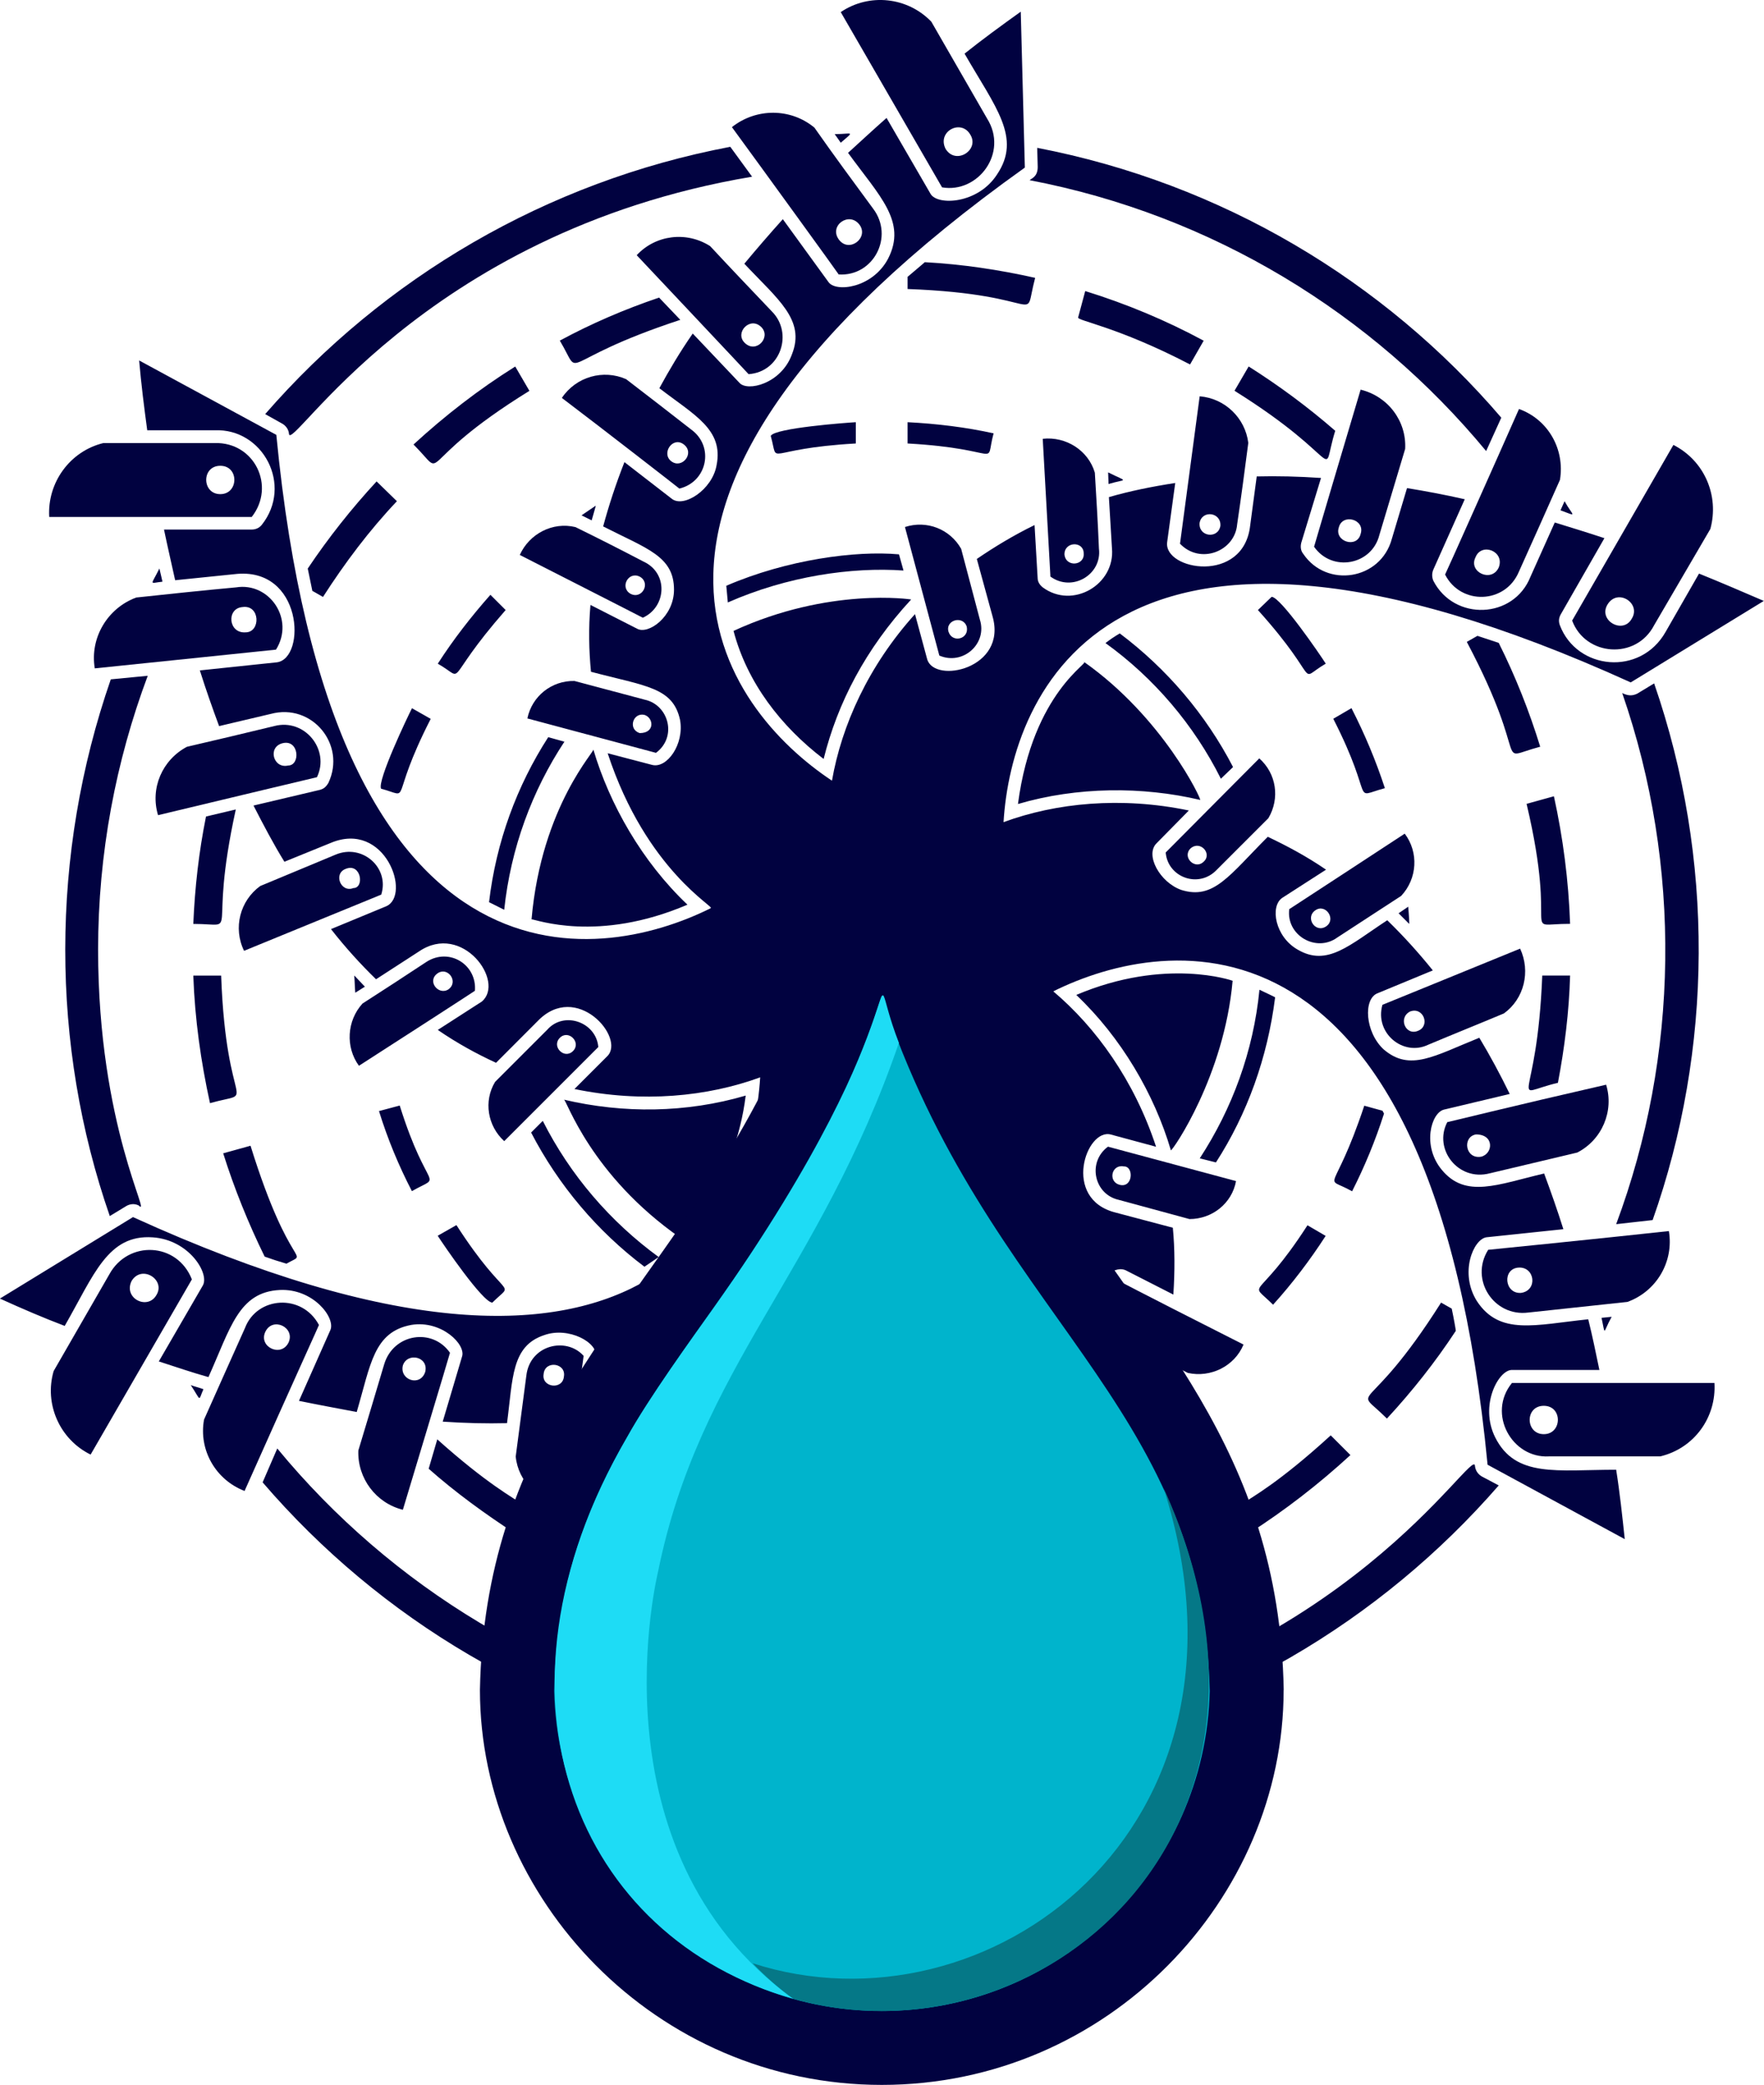 <?xml version="1.0" encoding="UTF-8"?>
<svg id="Ebene_1" data-name="Ebene 1" xmlns="http://www.w3.org/2000/svg" viewBox="0 0 207.15 244.83">
  <defs>
    <style>
      .cls-1 {
        fill: #1edcf5;
      }

      .cls-1, .cls-2, .cls-3, .cls-4 {
        fill-rule: evenodd;
        stroke-width: 0px;
      }

      .cls-2 {
        fill: #010240;
      }

      .cls-3 {
        fill: #057887;
      }

      .cls-4 {
        fill: #00b4cc;
      }
    </style>
  </defs>
  <path class="cls-2" d="m121.79,17.36c21.64,4.16,40.72,15.58,54.51,31.69l-1.78,3.92c-13.37-16.17-32.16-27.71-53.61-31.81.21-.21.95-.38.95-1.55l-.06-2.26Zm61.94,41.5c.97,1.75,1.64,1.86-.48,1.07l.48-1.07Zm10.52,21.4c7.11,20.58,6.9,42.98-.18,63.02l-4.28.48c7.38-19.8,7.75-42.03.71-62.37.73.36,1.23.33,1.78.06l1.96-1.19Zm-4.99,74.38c-1.07,1.92-.7,2.34-1.19.12l1.19-.12Zm-13.26,19.8c-13.91,15.99-32.99,27.35-54.68,31.39l-2.5-3.51c39.02-6.56,54.39-32.95,54.39-30.14.06.48.3.89.77,1.19l2.02,1.07Zm-66.93,32.88c-2.34,0-2.22.5-.71-1.01l.71,1.01Zm-23.78-1.61c-21.64-4.16-40.66-15.58-54.45-31.63l1.72-3.98c13.37,16.23,32.22,27.77,53.61,31.87-.08.08-.95.39-.95,1.49l.06,2.26Zm-62.89-43.05c.48.18,1.01.3,1.49.48-.64,1.44-.21,1.45-1.49-.48Zm-9.51-19.86c-6.96-20.04-7.02-42.45.12-63.02l4.34-.42c-3.74,9.99-5.83,20.87-5.83,32.17,0,20.71,6.41,31.68,4.76,30.03-.48-.24-1.01-.18-1.43.06l-1.96,1.19Zm5.83-76.04c.12.54.24,1.01.36,1.55-1.57.16-1.4.55-.36-1.55Zm12.42-18.13c13.91-15.99,32.99-27.29,54.62-31.39l2.56,3.51c-39.02,6.56-54.39,32.97-54.39,30.14-.06-.48-.36-.89-.77-1.13l-2.02-1.13ZM98.02,15.75c2.04,0,2.44-.47.71,1.01l-.71-1.01Zm10.58,15.04c4.4.24,8.74.89,12.96,1.84-1.53,5.77,1.71,1.92-14.98,1.31v-1.43s2.04-1.72,2.02-1.72Zm-31.21,4.16c-4.04,1.37-7.91,3.03-11.65,5.05,2.83,4.76-.87,2.5,14.15-2.44l-2.5-2.62Zm-16.88,8.09c-4.28,2.68-8.26,5.77-11.95,9.16,4.28,4.28-.56,2.46,13.61-6.3l-1.66-2.85Zm-16.29,13.5c-2.91,3.15-5.65,6.6-8.08,10.23.18.89.36,1.78.54,2.62l1.25.71c2.56-3.98,5.41-7.79,8.68-11.24l-2.38-2.32Zm-20.03,39.36c-.83,4.1-1.31,8.32-1.49,12.6,5.72,0,1.6,2.04,4.99-13.44l-3.51.83Zm-1.49,18.67c.18,5.11.89,10.11,1.96,14.98,5.76-1.63,1.92,1.67,1.31-14.98h-3.27Zm3.51,20.87c1.31,4.16,2.97,8.26,4.87,12.13.83.3,1.72.59,2.56.83,2.79-1.59.52,1.36-4.22-13.85l-3.21.89Zm24.13,37.04c3.15,2.79,6.6,5.29,10.16,7.61,2.84-4.87,2.65-.5-9.15-11.06l-1.01,3.45Zm15.39,10.64c4.46,2.32,9.09,4.28,13.97,5.77,1.5-5.7,2.43-.83-12.3-8.62l-1.66,2.85Zm19.85,7.31c4.16.95,8.5,1.61,12.96,1.9.65-.59,1.31-1.19,1.96-1.78,0-3.14,1.56.19-14.09-3.27l-.83,3.15Zm14.92-140.85c-1.04.06-9.53.68-9.99,1.61,1.01,3.64-1.06,1.51,9.99.89v-2.5Zm-30.55,9.81c-.53.36-1.13.77-1.66,1.13l1.19.59s.5-1.72.48-1.72Zm-12.36,10.46c-2.26,2.56-4.34,5.23-6.18,8.09,3.52,2,.37,2.38,7.97-6.3l-1.78-1.78Zm-9.21,13.32c-.49.95-4.1,8.51-3.63,9.45,3.76,1.02.77,1.69,5.83-8.2l-2.2-1.25Zm-6.78,31.39c.06.65.06,1.37.12,2.02l1.13-.71c-.41-.41-1.22-1.31-1.25-1.31Zm2.91,15.93c1.01,3.27,2.32,6.42,3.86,9.39,3.76-2.14,1.9.57-1.43-10.05l-2.44.65Zm6.89,14.63c.66,1.03,5.3,7.85,6.42,7.85,2.72-2.72,1.79.23-4.22-9.1l-2.2,1.25Zm25.62,22.47c-.08-1.86.39-1.38-1.78-.89-.1,0,1.76.89,1.78.89Zm13.43,4.58c3.27.71,6.6,1.13,10.05,1.31,0-4.2,1.43-1.41-9.39-3.75l-.65,2.44ZM127.44,34.18c4.81,1.49,9.51,3.45,13.91,5.83l-1.6,2.79c-8.58-4.47-13.33-5.14-13.14-5.53l.83-3.09Zm19.2,8.86c3.57,2.26,6.95,4.76,10.16,7.55-1.85,5.97,1.46,3.61-11.83-4.7l1.66-2.85Zm29.36,32.46c1.96,3.92,3.57,7.97,4.87,12.19-5.7,1.51-.83,2.43-8.62-12.31l1.25-.71c.51.18,2.54.83,2.5.83Zm6.48,18.01c1.07,4.88,1.72,9.87,1.9,14.98-6.08,0-1.27,2.14-5.11-14.09l3.21-.89Zm1.9,21.05c-.12,4.28-.65,8.5-1.43,12.6-5.99,1.42-2.46,3.1-1.84-12.6h3.27Zm-13.43,41.74c-2.38,3.63-5.11,7.08-8.08,10.29-4.21-4.21-2.55.47,6.36-13.62l1.25.71c.26,1.21.5,2.62.48,2.62Zm-12.36,14.57c-3.69,3.39-7.67,6.48-11.95,9.22-2.9-4.97-2.65-.29,9.63-11.53l2.32,2.32Zm-17.24,12.25c-3.68,1.96-7.61,3.63-11.59,4.99-4.27-4.48-3.92-.58,9.99-7.85l1.6,2.85ZM106.58,49.58c3.45.18,6.84.59,10.1,1.31-1.1,4.11,1.38,1.83-10.1,1.19v-2.5Zm23.54,5.89c2.45,1.22,2.21.72.06,1.37-.06-1.48-.04-1.37-.06-1.37Zm25.56,22.47c-3.58,2.09-.22,2.31-7.96-6.3l1.61-1.55c1.04,0,5.65,6.73,6.36,7.85Zm3.03,5.23c1.55,3.03,2.85,6.12,3.92,9.39-4.11,1.1-1.01,1.75-6.06-8.15l2.14-1.25Zm6.66,23.31c.09,1,.14,2.02.12,2.02-.42-.42-.83-.83-1.25-1.25l1.13-.77Zm-2.85,24.32c-1.01,3.15-2.26,6.18-3.74,9.1-3.55-2.01-2.22.91,1.43-10.05l2.14.59c.18.37.2.36.18.36Zm-6.84,14.33c-1.84,2.85-3.92,5.59-6.18,8.09-3.03-3.03-1.99.03,4.04-9.33l2.14,1.25Zm-16.82,17.42c-2.3,1.61-1.66,1.45-1.25-.59l1.25.59Zm-22.47,9.69c-3.15.65-6.42,1.07-9.81,1.25,0-4.18-1.43-1.44,9.45-3.75.33,1.33.71,2.5.36,2.5Zm-10.82-107.14l.53,1.9c-6.07-.43-13.66.67-20.63,3.75-.06-.65-.12-1.31-.18-1.96,7.13-3.08,15.2-4.15,20.27-3.69Zm25.92,9.28c5.53,4.16,10.1,9.51,13.31,15.7l-1.43,1.37c-3.15-6.3-7.85-11.83-13.55-15.93,1.12-.87,1.72-1.13,1.66-1.13Zm18.25,42.75c-.89,7.08-3.27,13.67-6.95,19.38l-1.9-.48c3.8-5.83,6.3-12.55,7.01-19.8.5.23,1.87.89,1.84.89Zm-27.94,37.22c-6.9,2.94-14.9,4.07-20.27,3.63l-.48-1.9c6.03.43,13.64-.67,20.63-3.75.09,1,.14,2.02.12,2.02Zm-46.12-5.59c-5.53-4.16-10.1-9.57-13.31-15.76l1.37-1.37c3.21,6.36,7.91,11.83,13.61,15.99-.8.54-1.64,1.13-1.66,1.13Zm-18.25-42.81c.83-7.08,3.27-13.67,6.95-19.38l1.9.53c-3.8,5.77-6.3,12.49-7.07,19.74-2.05-1.02-1.76-.89-1.78-.89Zm49.57-35.55c-5.38,5.83-8.64,12.16-10.28,18.73-5.05-3.86-8.98-8.98-10.58-15.04,11.24-5.18,20.89-3.69,20.86-3.69Zm20.27,7.31c9.33,6.57,13.86,16.23,13.67,16.23-6.78-1.6-14.46-1.56-21.4.48,1.76-13.3,8.69-16.71,7.73-16.71Zm17.48,37.46c-.99,11.18-7.02,19.92-7.25,19.92-1.94-6.6-5.85-13.27-11.11-18.25,10.52-4.46,18.39-1.66,18.37-1.66Zm-23.72,33.83c-6.98,3.3-13.58,4.13-20.86,3.75-.22-.21,7.41-6.97,10.22-18.79,8.4,6.35,10.94,15.04,10.64,15.04Zm-41.13-3.63c-10.56-7.36-13.37-16.23-13.67-16.23,6.98,1.64,14.35,1.57,21.34-.48-1.2,9.8-7.08,16.71-7.67,16.71Zm-17.48-37.4c1.18-13.46,7.7-19.98,7.25-19.98,1.89,6.42,5.72,13.2,11.06,18.25-10.55,4.52-17.81,1.72-18.31,1.72Z"/>
  <path class="cls-2" d="m83.45,106.66c-13.26,6.6-44.52,11.59-51-55.59l-16.11-8.74c.24,2.79.59,5.53.95,8.2h7.91c5.67-.25,9.25,6.46,5.53,11.12-.3.36-.71.54-1.19.54h-10.28c.42,2.02.89,4.04,1.31,5.95l6.95-.71c8.06-.98,8.48,9.91,4.99,10.35l-9.04.95c.71,2.26,1.49,4.46,2.26,6.54l6.06-1.43c4.85-1.31,8.89,3.6,6.78,8.09-.24.42-.53.71-1.01.83l-7.79,1.84c1.19,2.32,2.38,4.58,3.63,6.6l5.41-2.2c6.44-2.73,9.52,6.15,6.54,7.43l-6.48,2.68c1.72,2.2,3.51,4.16,5.29,5.89l5.05-3.27c5.1-3.46,10.15,3.56,7.37,5.89l-5.17,3.33c2.26,1.55,4.52,2.79,6.84,3.86l4.87-4.88c4.57-4.77,10.36,1.95,8.2,4.1l-3.86,3.86c8.02,1.66,15.63.89,21.81-1.37-.89,14.8-12.19,44.41-73.65,16.41l-15.63,9.57c2.62,1.19,5.11,2.26,7.61,3.21,3.45-6.01,5.05-10.77,10.34-10.4,4.25.28,6.69,4.24,5.88,5.65l-5.17,8.92c2.02.65,3.92,1.31,5.83,1.84,2.59-5.77,3.54-9.99,8.38-10.23,3.91-.19,6.56,3.25,5.94,4.7l-3.69,8.32c2.32.48,4.58.89,6.78,1.31,1.64-5.54,1.97-9.41,6.42-10.23,3.55-.58,6.47,2.33,5.94,3.75l-2.26,7.61c2.62.18,5.11.24,7.55.18.7-5.23.48-9.08,4.4-10.35,2.81-.99,6.32.84,6.06,2.62l-.89,6.96c2.73-.42,5.29-.95,7.73-1.66-.28-5.52-1.14-8.89,2.26-10.88,2.33-1.24,6.18-.46,6.18,1.49l.36,6.12c2.44-1.19,4.7-2.56,6.72-3.98-1.65-6.22-3.24-9.3-.3-11.89,1.95-1.79,5.73-1.62,6.18.18l1.43,5.23c5.47-6.06,8.56-13.08,9.69-19.56,12.36,8.2,32.34,32.76-22.59,72l.48,18.31c2.26-1.61,4.46-3.27,6.6-4.93l-3.98-6.84c-3.08-5.09,1.23-11.25,6.89-10.35.48.06.83.3,1.07.71l5.11,8.92c1.6-1.37,3.09-2.74,4.52-4.1l-4.04-5.65c-4.88-6.2,4.02-12.39,6.42-9.51l5.35,7.37c1.6-1.78,3.09-3.51,4.52-5.23l-4.28-4.58c-3.49-3.36-1.36-9.48,3.63-9.87.48-.06.89.12,1.25.48l5.47,5.77c1.43-2.14,2.73-4.28,3.92-6.42l-4.64-3.57c-5.64-4.09.56-11.29,3.21-9.39l5.53,4.28c1.01-2.56,1.84-5.11,2.44-7.55l-5.35-2.74c-6.05-2.83-1.25-10.8,1.43-9.28l5.47,2.79c.18-2.73.18-5.35-.06-7.85l-6.72-1.78c-6.38-1.6-3.43-9.99-.54-9.16l5.29,1.43c-2.56-7.79-7.07-14.03-12.07-18.25,13.26-6.6,44.52-11.59,51,55.59l16.11,8.74c-.3-2.79-.59-5.53-1.01-8.15-6.97,0-11.82.97-14.21-3.81-1.87-3.75.39-7.91,1.96-7.91h10.28c-.42-2.02-.83-4.04-1.31-5.95-6.25.65-10.4,1.94-13.08-2.14-2.07-3.3-.42-7.27,1.13-7.49l9.03-.95c-.71-2.26-1.49-4.46-2.26-6.54-5.47,1.29-9.21,2.96-12.01-.42-2.36-2.83-1.26-6.7.24-7.08l7.73-1.84c-1.13-2.32-2.32-4.52-3.57-6.6-5.3,2.13-8.14,4.01-11.23,1.37-2.2-2.03-2.42-5.96-.71-6.6l6.48-2.68c-1.72-2.14-3.51-4.1-5.35-5.89-4.46,2.92-7.03,5.49-10.52,3.45-2.66-1.51-3.26-5.05-1.84-6.06l5.17-3.33c-2.26-1.55-4.58-2.79-6.84-3.86-4.56,4.56-6.35,7.43-10.16,6.24-2.51-.89-4.28-4.1-2.91-5.47l3.8-3.86c-7.97-1.66-15.63-.89-21.76,1.37.89-14.8,12.19-44.35,73.65-16.41l15.63-9.57c-2.62-1.13-5.11-2.2-7.61-3.21l-3.92,6.84c-2.95,5.23-10.41,4.51-12.42-.77-.18-.48-.12-.89.12-1.31l5.11-8.92c-1.96-.65-3.92-1.25-5.83-1.84l-2.85,6.36c-1.97,4.99-8.96,5.25-11.41.48-.18-.42-.18-.89,0-1.31l3.69-8.26c-2.32-.53-4.58-.95-6.78-1.31l-1.78,5.95c-1.31,4.86-7.66,5.83-10.4,1.78-.3-.36-.36-.83-.24-1.31l2.32-7.61c-2.62-.18-5.17-.24-7.55-.18l-.77,5.77c-.77,6.9-10.16,5.25-9.75,1.96l.95-6.96c-2.73.42-5.35.95-7.79,1.66l.36,6.01c.39,4.25-4.61,7.2-8.14,4.58-.36-.3-.59-.65-.59-1.13l-.36-6.18c-2.44,1.19-4.7,2.56-6.78,3.98l1.84,6.72c1.79,6.18-6.83,7.99-7.67,5.05l-1.43-5.29c-5.47,6.06-8.62,13.08-9.75,19.56-12.36-8.2-32.33-32.76,22.65-72l-.48-18.31c-2.32,1.66-4.52,3.27-6.6,4.93,3.63,6.32,6.74,9.87,3.8,14.21-2.24,3.46-6.99,3.65-7.79,2.26l-5.17-8.92c-1.55,1.37-3.03,2.74-4.52,4.1,3.69,5.09,6.94,8.06,4.7,12.43-1.83,3.47-6.17,3.99-7.01,2.73l-5.35-7.37c-1.6,1.78-3.09,3.51-4.52,5.23,3.9,4.17,7.21,6.58,5.59,10.64-1.25,3.46-5.26,4.44-6.18,3.33l-5.47-5.77c-1.49,2.14-2.79,4.34-3.92,6.42,4.16,3.2,7.55,4.85,6.72,9.04-.49,2.88-3.9,5.09-5.29,3.92l-5.53-4.28c-1.01,2.56-1.84,5.11-2.5,7.55,5.15,2.63,8.32,3.49,8.32,7.43,0,3.19-3.04,5.32-4.34,4.58l-5.47-2.79c-.24,2.74-.18,5.35.06,7.85,6.45,1.71,9.62,1.81,10.46,5.65.52,2.86-1.54,5.73-3.27,5.29l-5.23-1.37c4.56,13.89,12.9,18.19,12.07,18.19Z"/>
  <path class="cls-2" d="m77.03,88.41c2.54-1.88,1.48-5.64-1.31-6.24l-8.26-2.2c-2.67-.06-4.99,1.78-5.53,4.4l15.1,4.04Zm-1.9-2.32c-1.42-.43-.82-2.44.54-2.14,1.09.33,1.28,2.14-.54,2.14Zm-1.07-16.35c-1.32-.73-.28-2.7,1.07-2.02,1.32.73.28,2.7-1.07,2.02h0Zm4.76-15.58c-1.2-.93.19-2.97,1.49-1.96,1.32,1.03-.24,2.93-1.49,1.96h0Zm8.62-13.91c-1.2-1.2.66-3.14,1.96-1.84,1.2,1.2-.62,3.18-1.96,1.84h0Zm11.06-12.13c-1.18-1.63,1.23-3.34,2.44-1.72,1.12,1.54-1.25,3.36-2.44,1.72h0Zm12.54-10.64c-1.03-2.06,1.84-3.55,2.91-1.66,1.11,1.8-1.72,3.61-2.91,1.66h0Zm-.42,4.52c4.22.74,7.84-4.05,5.29-8.09l-6.54-11.36c-2.79-2.91-7.31-3.39-10.64-1.13l11.89,20.57Zm-12.13,10.23c4.08.26,6.54-4.44,4.04-7.73-2.32-3.15-4.64-6.3-6.89-9.51-2.79-2.32-6.84-2.32-9.69-.06,3.67,5.01,12.57,17.3,12.54,17.3Zm-10.58,11.71c3.76-.26,5.28-4.82,2.73-7.37-2.44-2.56-4.87-5.11-7.25-7.67-2.79-1.78-6.42-1.31-8.62,1.07.02.02,13.16,13.97,13.14,13.97Zm-8.14,13.44c3.29-.79,4.16-4.96,1.37-6.96-2.5-1.96-5.05-3.92-7.61-5.89-2.67-1.19-5.88-.3-7.55,2.2,4.98,3.77,13.81,10.64,13.79,10.64Zm-4.28,15.16c2.78-1.26,3.03-5.25.06-6.6-2.62-1.37-5.29-2.73-7.97-4.04-2.67-.65-5.41.77-6.54,3.27.02.01,14.47,7.37,14.44,7.37Z"/>
  <path class="cls-2" d="m70.26,122.95c-.25-2.91-4.02-4.27-6-2.02l-6.12,6.12c-1.37,2.26-.89,5.17,1.07,6.96l11.06-11.06Zm-2.97.48c-1.02,1.02-2.56-.53-1.55-1.55s2.56.53,1.55,1.55h0Zm-14.62-7.25c-1.18.78-2.61-1-1.25-1.9,1.15-.77,2.48.98,1.25,1.9h0Zm-11.17-11.89c-1.48.59-2.4-1.71-.89-2.26,1.81-.72,2.21,2.26.89,2.26Zm-7.67-14.39c-1.74.4-2.44-2.17-.65-2.62,1.95-.49,2.13,2.62.65,2.62Zm-4.99-15.64c-2.05.15-2.27-2.83-.36-2.97,2.09-.3,2.15,2.97.36,2.97Zm-2.97-16.23c-2.18,0-2.23-3.33,0-3.33s2.17,3.33,0,3.33Zm3.69,2.68c2.84-3.61.33-8.81-4.34-8.68h-13.08c-3.92.95-6.6,4.64-6.36,8.68h23.78Zm2.85,15.58c2.23-3.55-.76-7.95-4.7-7.31-3.92.36-7.79.77-11.71,1.19-3.39,1.25-5.47,4.76-4.87,8.32.02,0,21.3-2.2,21.28-2.2Zm4.81,14.98c1.55-3.23-1.43-6.93-4.99-6.01-3.45.83-6.89,1.66-10.28,2.44-2.91,1.55-4.34,4.88-3.39,8.03,10.18-2.45,18.69-4.46,18.66-4.46Zm7.55,13.79c1-3.14-2.2-6.01-5.35-4.7-2.97,1.25-5.88,2.44-8.86,3.69-2.38,1.72-3.21,4.93-1.9,7.61,5.22-2.15,16.13-6.6,16.11-6.6Zm11,11.3c.26-3.06-3.01-5.14-5.71-3.39-2.5,1.66-4.99,3.27-7.49,4.88-1.84,2.02-2.02,5.11-.42,7.31,2.42-1.54,13.64-8.8,13.61-8.8Z"/>
  <path class="cls-2" d="m96.77,146.08c-2.61-1.12-5.57,1.23-4.76,4.22l2.26,8.32c1.31,2.32,4.04,3.39,6.54,2.56l-4.04-15.1Zm-1.01,2.85c.29,1.31-1.71,1.98-2.14.54-.41-1.36,1.71-1.95,2.14-.54h0Zm-13.67,9.04c.13,1.47-2.12,1.67-2.26.12,0-1.54,2.26-1.57,2.26-.12h0Zm-15.87,3.69c-.15,1.61-2.66,1.28-2.38-.3.14-1.65,2.67-1.31,2.38.3h0Zm-16.29-.54c-.59,1.77-3.04.94-2.62-.77.53-1.59,3.07-1.03,2.62.77h0Zm-16.05-3.45c-.89,1.78-3.54.49-2.73-1.25.85-1.84,3.56-.54,2.73,1.25h0Zm-15.51-5.59c-1.04,1.83-3.93.38-2.91-1.66,1.19-1.94,4.02-.14,2.91,1.66h0Zm4.16-1.84c-1.72-4.38-7.49-4.61-9.69-.59l-6.54,11.36c-1.13,3.86.71,8.03,4.34,9.81l11.89-20.57Zm14.92,5.35c-1.99-3.72-7.27-3.35-8.68.36-1.61,3.57-3.21,7.19-4.81,10.76-.65,3.57,1.37,7.08,4.76,8.38,6.14-13.78,8.76-19.5,8.74-19.5Zm15.39,3.27c-2.06-2.96-6.65-2.26-7.73,1.37-1.01,3.39-2.02,6.78-3.03,10.11-.12,3.27,2.08,6.18,5.23,6.96.01-.05,5.56-18.43,5.53-18.43Zm15.69.36c-2.03-2.27-6.3-1.29-6.72,2.32-.42,3.15-.83,6.36-1.25,9.51.3,2.97,2.67,5.23,5.65,5.47,2.37-17.7,2.34-17.3,2.32-17.3Zm15.28-3.86c-2.67-1.87-6.02.24-5.77,3.27.18,2.97.3,5.95.48,8.92.83,2.62,3.39,4.28,6.12,3.98-.29-5.29-.81-16.17-.83-16.17Z"/>
  <path class="cls-2" d="m130.11,134.66c-2.45,1.81-1.63,5.59,1.25,6.24l8.32,2.26c2.67,0,4.99-1.84,5.47-4.46l-15.04-4.04Zm1.31,4.46c-1.32-.4-.9-2.44.59-2.14,1.17,0,1.04,2.63-.59,2.14Zm1.6,14.21c1.38.69.3,2.75-1.01,2.02-1.31-.73-.27-2.73,1.01-2.02h0Zm-4.76,15.58c1.32,1.03-.24,2.93-1.49,1.96-1.23-.95.23-2.94,1.49-1.96h0Zm-8.56,13.91c1.23,1.38-.85,3.09-1.96,1.84-1.2-1.2.63-3.18,1.96-1.84h0Zm-11.06,12.13c1.14,1.57-1.3,3.35-2.44,1.78-1.14-1.71,1.33-3.3,2.44-1.78h0Zm-12.6,10.7c1.08,1.75-1.64,3.63-2.85,1.66-1.16-2.04,1.9-3.57,2.85-1.66h0Zm.48-4.58c-4.59-.66-7.76,4.27-5.35,8.09l6.54,11.36c2.85,2.91,7.31,3.39,10.7,1.13l-11.89-20.57Zm12.07-10.23c-3.94-.25-6.55,4.36-3.98,7.73,2.32,3.15,4.58,6.36,6.9,9.51,2.79,2.32,6.84,2.38,9.63.06-5.69-7.89-12.52-17.3-12.54-17.3Zm10.58-11.71c-3.52.25-5.36,4.68-2.67,7.37,2.44,2.56,4.81,5.11,7.25,7.67,2.73,1.78,6.36,1.31,8.62-1.07-13.34-14.07-13.17-13.97-13.2-13.97Zm8.14-13.44c-3.32.8-4.01,5.19-1.37,6.96,2.56,1.96,5.11,3.92,7.61,5.89,2.73,1.19,5.88.3,7.61-2.14-4.38-3.37-13.82-10.7-13.85-10.7Zm4.28-15.16c-2.86,1.3-2.81,5.35-.06,6.66,2.67,1.31,5.35,2.68,7.96,4.04,2.67.59,5.47-.77,6.54-3.33-13.75-6.96-14.41-7.37-14.44-7.37Z"/>
  <path class="cls-2" d="m136.89,100.12c.25,2.93,3.89,4.26,6,2.02l6.06-6.06c1.37-2.32.95-5.23-1.07-7.02l-11,11.06Zm2.91-.48c1.15-1.01,2.59.63,1.55,1.55-1,1-2.57-.52-1.55-1.55h0Zm14.68,7.25c1.21-.81,2.47,1.08,1.25,1.9-1.27.85-2.52-1.05-1.25-1.9h0Zm11.12,11.89c1.57-.57,2.37,1.69.95,2.26-1.48.67-2.42-1.52-.95-2.26h0Zm8.32,17.06c-1.86.31-2.23-2.34-.59-2.62,2.19,0,2.01,2.29.59,2.62Zm4.7,15.99c-1.96.14-2.23-2.84-.3-2.97s2.29,2.69.3,2.97Zm2.67,16.59c-2.18,0-2.24-3.33,0-3.33s2.17,3.33,0,3.33Zm-3.74-6.01c-2.94,3.6,0,8.87,4.34,8.62h13.08c3.98-.95,6.6-4.58,6.36-8.62h-23.78Zm-2.79-15.64c-2.21,3.51.68,7.89,4.7,7.37,3.86-.42,7.79-.83,11.65-1.25,3.45-1.25,5.47-4.76,4.87-8.32-8.05.88-21.19,2.2-21.22,2.2Zm-4.81-14.98c-1.64,3.15,1.27,6.97,4.99,6,3.45-.83,6.84-1.61,10.28-2.44,2.91-1.49,4.34-4.88,3.39-7.97-10.89,2.49-18.58,4.4-18.66,4.4Zm-7.61-13.79c-.94,3.35,2.46,6.08,5.35,4.7,2.97-1.25,5.94-2.44,8.92-3.69,2.38-1.72,3.15-4.93,1.9-7.61-5.23,2.13-16.14,6.6-16.17,6.6Zm-10.94-11.24c-.4,3.08,3.17,5.15,5.65,3.33,2.5-1.61,4.99-3.27,7.49-4.88,1.9-2.02,2.08-5.11.42-7.31-.02.02-13.53,8.86-13.55,8.86Z"/>
  <path class="cls-2" d="m110.32,76.99c2.76,1.18,5.65-1.39,4.75-4.22l-2.2-8.32c-1.31-2.32-4.04-3.39-6.6-2.56l4.04,15.1Zm1.07-2.79c-.42-1.4,1.72-1.98,2.14-.59.29,1.46-1.7,1.93-2.14.59h0Zm13.61-9.1c0-1.53,2.26-1.58,2.26-.12.13,1.47-2.12,1.67-2.26.12h0Zm15.87-3.69c.28-1.56,2.57-1.26,2.44.36-.28,1.56-2.58,1.27-2.44-.36h0Zm16.35.53c.42-1.69,3.13-.96,2.56.77-.43,1.73-3.11.89-2.56-.77h0Zm16.05,3.51c.69-1.78,3.47-.73,2.73,1.19-.84,1.83-3.6.54-2.73-1.19h0Zm15.51,5.53c1.19-1.94,3.96-.14,2.85,1.66-1.03,1.91-4.01.22-2.85-1.66h0Zm-4.16,1.9c1.57,4.19,7.51,4.64,9.63.54l6.6-11.3c1.07-3.92-.71-8.03-4.34-9.87l-11.89,20.63Zm-14.92-5.41c1.81,3.61,7.08,3.5,8.68-.36,1.6-3.57,3.21-7.13,4.81-10.76.59-3.57-1.37-7.08-4.81-8.32-2.43,5.51-8.65,19.44-8.68,19.44Zm-15.39-3.27c2.1,3.03,6.78,2.18,7.67-1.37,1.01-3.39,2.02-6.72,3.03-10.11.18-3.27-2.02-6.18-5.23-6.96-5.78,19.4-5.44,18.43-5.47,18.43Zm-15.75-.36c2.38,2.51,6.46.91,6.72-2.26.48-3.21.89-6.36,1.31-9.57-.36-2.91-2.73-5.23-5.71-5.47-2.39,17.81-2.29,17.3-2.32,17.3Zm-15.22,3.86c2.56,1.88,6.09-.22,5.71-3.27-.12-2.97-.3-5.95-.48-8.92-.77-2.62-3.39-4.28-6.12-3.98.92,16.68.92,16.17.89,16.17Z"/>
  <path class="cls-4" d="m108,115.52c11.77,36.12,37.98,47.28,38.7,82.94,0,22.42-18.87,42.33-43.15,42.33s-43.15-20.1-43.15-42.33c.72-35.61,26.48-46.1,38.75-82.94,1.43-4.3,7.44-4.26,8.86,0h0Z"/>
  <path class="cls-2" d="m142.06,198.58c-.73-34.05-26.09-44.07-38.52-81.63-11.95,36.91-37.91,47.75-38.46,81.63.48,20.87,17.53,37.58,38.46,37.58s38.04-16.71,38.52-37.58h0Zm8.68-.12c0,24.51-20.61,46.38-47.19,46.38s-47.19-21.94-47.19-46.38c.54-28.66,16.64-42.64,28.59-62.19,18.27-29.74,10.12-42.09,19.08-42.09,6.92,0,.95,14.14,18.13,42.09,12.39,20.08,28.05,33.69,28.59,62.19h0Z"/>
  <path class="cls-1" d="m77.27,184.6c4.88-24.11,18.95-34.98,28.29-62.13-4.72-12.2,4.08-5.54-21.76,31.15-2.25,3.15-7.71,10.66-10.16,15.16-17.9,30.77-5.69,58.85,19.5,65.94-24.03-17.39-15.85-50.12-15.87-50.12Z"/>
  <path class="cls-3" d="m88.39,230.56c1.49,1.55,3.09,2.97,4.76,4.16,28.79,8.23,61.91-19.43,43.51-59.93,12.78,40.18-20.81,64.63-48.26,55.77Z"/>
</svg>